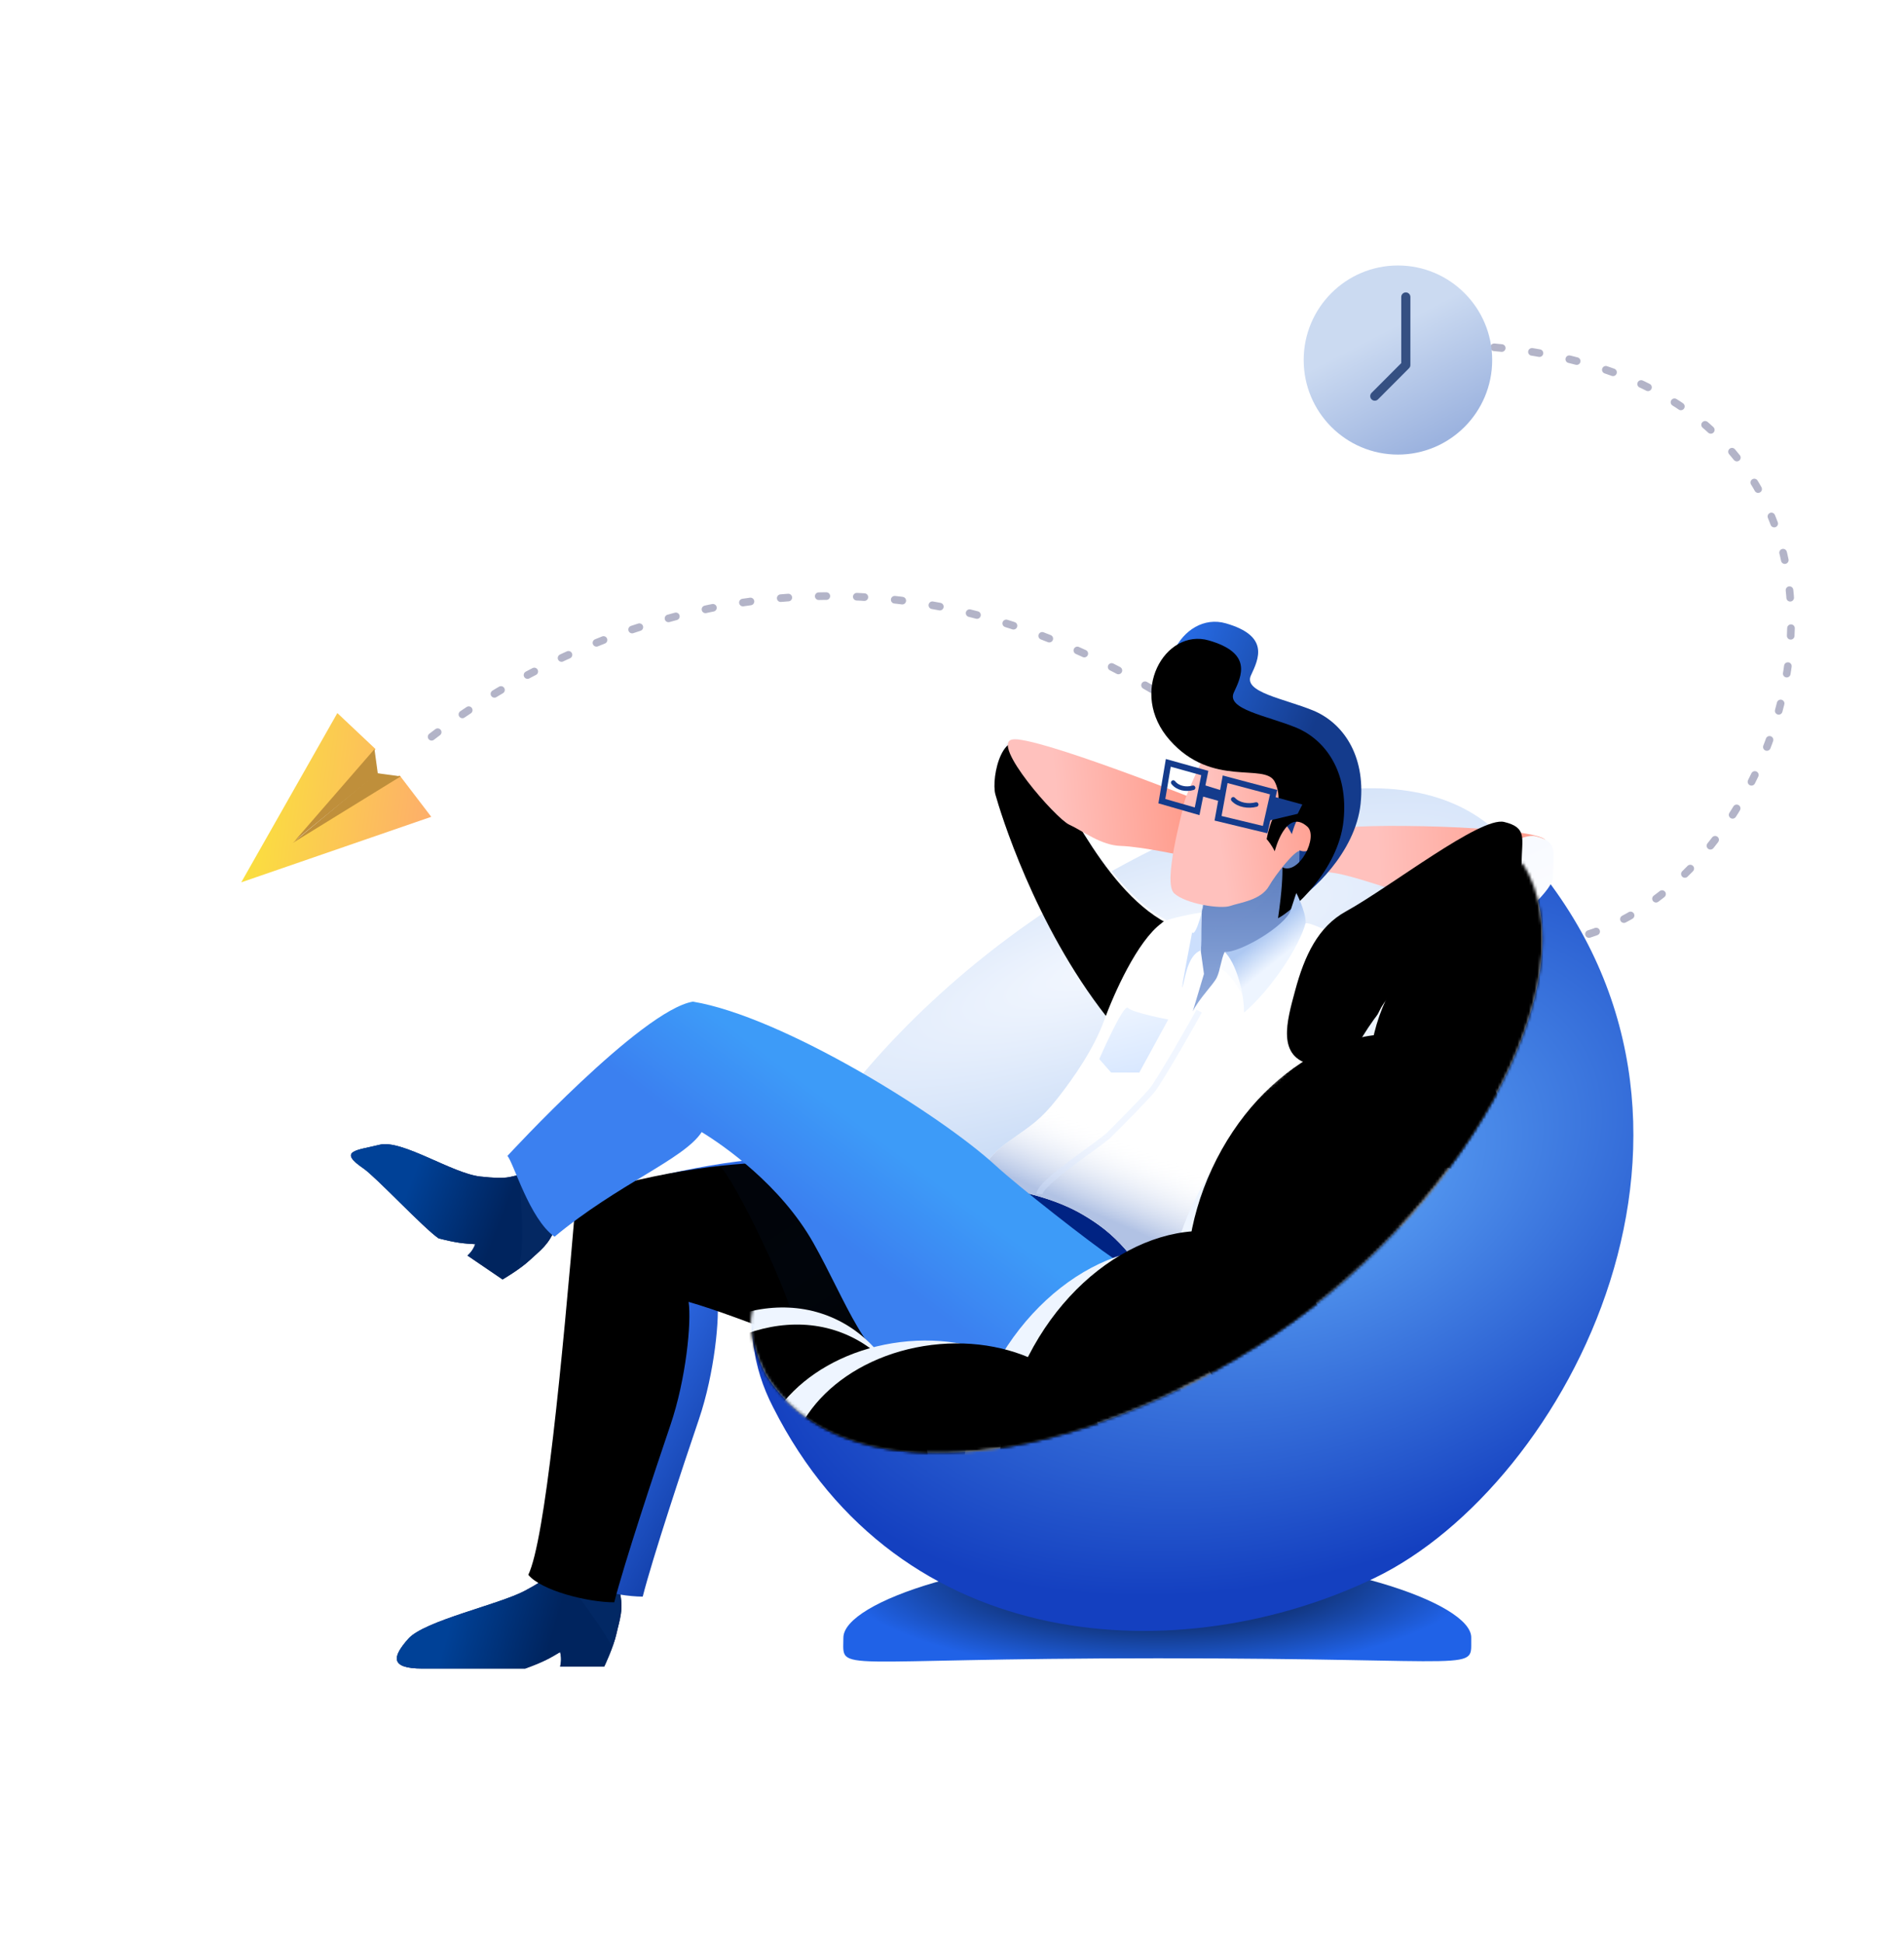 <?xml version="1.0" encoding="UTF-8"?> <svg xmlns="http://www.w3.org/2000/svg" xmlns:xlink="http://www.w3.org/1999/xlink" width="669px" height="683px" viewBox="0 0 669 683"><title>Award Illustration</title><desc>Created with Sketch.</desc><defs><filter x="-53.6%" y="-65.0%" width="207.4%" height="230.0%" id="filter-1"><feOffset dx="13" dy="63" in="SourceAlpha" result="shadowOffsetOuter1"></feOffset><feGaussianBlur stdDeviation="64.5" in="shadowOffsetOuter1" result="shadowBlurOuter1"></feGaussianBlur><feColorMatrix values="0 0 0 0 0 0 0 0 0 0 0 0 0 0 0 0 0 0 0.043 0" type="matrix" in="shadowBlurOuter1" result="shadowMatrixOuter1"></feColorMatrix><feMerge><feMergeNode in="shadowMatrixOuter1"></feMergeNode><feMergeNode in="SourceGraphic"></feMergeNode></feMerge></filter><linearGradient x1="72.346%" y1="42.597%" x2="42.909%" y2="99.505%" id="linearGradient-2"><stop stop-color="#CBDAF1" offset="0%"></stop><stop stop-color="#9CB3DF" offset="100%"></stop></linearGradient><path d="M35.138,0.536 C53.428,0.536 68.255,15.405 68.255,33.748 C68.255,52.091 53.428,66.96 35.138,66.96 C16.848,66.96 2.021,52.091 2.021,33.748 C2.021,15.405 16.848,0.536 35.138,0.536 Z" id="path-3"></path><linearGradient x1="0%" y1="67.255%" x2="106.166%" y2="55.487%" id="linearGradient-5"><stop stop-color="#FDAE6B" offset="0%"></stop><stop stop-color="#FAE539" offset="100%"></stop></linearGradient><radialGradient cx="50%" cy="14.73%" fx="50%" fy="14.73%" r="85.27%" gradientTransform="translate(0.5,0.147),scale(0.171,1),rotate(90),scale(1,3.338),translate(-0.5,-0.147)" id="radialGradient-6"><stop stop-color="#000000" offset="0%"></stop><stop stop-color="#2062E7" offset="100%"></stop></radialGradient><radialGradient cx="42.055%" cy="45.541%" fx="42.055%" fy="45.541%" r="42.255%" gradientTransform="translate(0.421,0.455),scale(0.843,1),rotate(-67.825),scale(1,1.539),translate(-0.421,-0.455)" id="radialGradient-7"><stop stop-color="#62ABFB" offset="0%"></stop><stop stop-color="#1440C0" offset="100%"></stop></radialGradient><radialGradient cx="52.947%" cy="28.624%" fx="52.947%" fy="28.624%" r="54.196%" gradientTransform="translate(0.529,0.286),scale(0.83,1),rotate(108.417),scale(1,3.925),translate(-0.529,-0.286)" id="radialGradient-8"><stop stop-color="#F4F8FF" offset="0%"></stop><stop stop-color="#89B1E9" offset="100%"></stop></radialGradient><filter x="-47.3%" y="-56.3%" width="194.7%" height="212.7%" id="filter-9"><feGaussianBlur stdDeviation="19.676" in="SourceGraphic"></feGaussianBlur></filter><linearGradient x1="121.758%" y1="51.851%" x2="10.156%" y2="52.692%" id="linearGradient-10"><stop stop-color="#002971" offset="0%"></stop><stop stop-color="#00255B" offset="100%"></stop></linearGradient><linearGradient x1="73.538%" y1="53.33%" x2="29.123%" y2="59.231%" id="linearGradient-11"><stop stop-color="#004197" offset="0%"></stop><stop stop-color="#00245E" offset="100%"></stop></linearGradient><path d="M3.331,25.797 C2.275,20.967 0.686,17.374 2.275,10.854 C3.864,4.334 22.149,0.639 24.456,2.727 C26.763,4.815 26.387,5.933 35.527,10.801 C44.666,15.668 70.861,21.33 76.468,27.644 C82.075,33.958 83.119,38.134 71.466,38.134 L35.42,38.134 C28.951,35.782 26.775,34.515 23.148,32.339 C22.408,35.066 23.148,37.389 23.148,37.389 L7.625,37.389 C7.625,37.389 4.388,30.626 3.331,25.797 Z" id="path-12"></path><linearGradient x1="121.758%" y1="53.389%" x2="10.156%" y2="54.928%" id="linearGradient-14"><stop stop-color="#002971" offset="0%"></stop><stop stop-color="#00255B" offset="100%"></stop></linearGradient><linearGradient x1="73.538%" y1="56.096%" x2="29.123%" y2="66.901%" id="linearGradient-15"><stop stop-color="#004197" offset="0%"></stop><stop stop-color="#00245E" offset="100%"></stop></linearGradient><path d="M11.82,42.96 C8.38,39.704 5.184,37.716 2.935,31.689 C0.685,25.663 13.214,12.851 16.17,13.258 C19.126,13.666 19.43,14.755 29.307,13.672 C39.185,12.589 56.853,0.541 64.705,2.514 C72.557,4.488 79.606,4.528 70.354,10.827 C66.005,13.788 49.168,31.833 43.942,35.391 C37.539,37.024 35.129,37.197 31.077,37.432 C31.959,39.993 33.797,41.434 33.797,41.434 L21.471,49.826 C21.471,49.826 15.26,46.217 11.82,42.96 Z" id="path-16"></path><linearGradient x1="60.479%" y1="16.269%" x2="52.206%" y2="80.014%" id="linearGradient-18"><stop stop-color="#F5F8FF" offset="0%"></stop><stop stop-color="#FFFFFF" offset="100%"></stop></linearGradient><path d="M208.964,109.561 C232.969,96.742 246.648,59.319 256.563,48.797 C266.478,38.274 270.856,58.406 269.217,64.333 C267.578,70.26 255.495,110.096 230.272,142.269 C230.272,163.287 205.862,126.425 208.964,109.561 Z" id="path-19"></path><filter x="0.1%" y="3.8%" width="101.6%" height="86.8%" id="filter-20"><feGaussianBlur stdDeviation="3" in="SourceAlpha" result="shadowBlurInner1"></feGaussianBlur><feOffset dx="0" dy="1" in="shadowBlurInner1" result="shadowOffsetInner1"></feOffset><feComposite in="shadowOffsetInner1" in2="SourceAlpha" operator="arithmetic" k2="-1" k3="1" result="shadowInnerInner1"></feComposite><feColorMatrix values="0 0 0 0 0.898 0 0 0 0 0.941 0 0 0 0 1 0 0 0 1 0" type="matrix" in="shadowInnerInner1"></feColorMatrix></filter><linearGradient x1="-1.11022302e-14%" y1="50%" x2="68.124%" y2="53.304%" id="linearGradient-21"><stop stop-color="#FF9988" offset="0%"></stop><stop stop-color="#FFC1BD" offset="100%"></stop></linearGradient><linearGradient x1="50%" y1="53.827%" x2="86.122%" y2="39.024%" id="linearGradient-22"><stop stop-color="#002383" offset="0%"></stop><stop stop-color="#316EEA" offset="100%"></stop></linearGradient><path d="M7.631,50.893 C14.622,41.434 31.74,21.702 68.588,14.514 C105.436,7.326 139.278,0.614 201.397,19.146 C206.511,79.295 212.339,139.855 218.22,152.119 C213.734,157.594 197.528,161.777 188.02,161.777 C184.571,148.235 173.763,115.609 168.272,99.472 C162.782,83.334 160.835,63.302 161.895,56.239 C143.176,61.572 104.83,77.784 91.386,82.587 C77.942,87.39 31.814,102.615 16.546,90.357 C1.278,78.1 0.639,60.353 7.631,50.893 Z" id="path-23"></path><filter x="-4.0%" y="-3.0%" width="109.1%" height="110.0%" id="filter-25"><feGaussianBlur stdDeviation="7" in="SourceAlpha" result="shadowBlurInner1"></feGaussianBlur><feOffset dx="10" dy="2" in="shadowBlurInner1" result="shadowOffsetInner1"></feOffset><feComposite in="shadowOffsetInner1" in2="SourceAlpha" operator="arithmetic" k2="-1" k3="1" result="shadowInnerInner1"></feComposite><feColorMatrix values="0 0 0 0 0.104 0 0 0 0 0.317 0 0 0 0 0.81 0 0 0 1 0" type="matrix" in="shadowInnerInner1"></feColorMatrix></filter><linearGradient x1="50%" y1="100%" x2="79.816%" y2="39.074%" id="linearGradient-26"><stop stop-color="#002343" offset="0%"></stop><stop stop-color="#1A72FF" stop-opacity="0.437" offset="100%"></stop></linearGradient><linearGradient x1="50%" y1="16.376%" x2="50%" y2="76.56%" id="linearGradient-27"><stop stop-color="#6081C1" offset="0%"></stop><stop stop-color="#90AADB" offset="100%"></stop></linearGradient><path d="M7.447,33.297 C5.594,23.975 2.019,7.635 1.305,4.143 C0.591,0.652 35.169,12.712 35.169,12.712 L39.517,35.569 L44.494,74.224 C44.494,74.224 9.3,42.619 7.447,33.297 Z" id="path-28"></path><linearGradient x1="76.236%" y1="79.328%" x2="67.085%" y2="60.361%" id="linearGradient-30"><stop stop-color="#B1C2E4" offset="0%"></stop><stop stop-color="#FFFFFF" stop-opacity="0" offset="100%"></stop></linearGradient><path d="M65.909,0.695 C65.909,0.695 79.038,2.838 79.943,4.485 C88.481,10.704 96.695,29.213 100.202,38.802 C103.71,48.391 110.436,58.294 116.499,65.993 C122.562,73.692 125.47,75.281 133.414,80.977 C141.358,86.674 144.276,91.193 139.78,95.44 C135.285,99.687 109.396,98.038 90.966,121.131 C74.866,127.75 74.886,130.171 70.102,115.868 C65.319,101.565 25.985,65.804 19.606,60.763 C13.226,55.722 15.69,50.879 14.082,35.44 C12.474,20.001 0.875,7.482 10.631,7.482 C18.32,10.352 25.81,4.485 29.19,4.485 C41.507,7.56 44.312,19.717 49.425,17.168 C54.538,14.619 57.812,14.619 57.812,14.619 C59.005,17.046 59.389,21.203 60.582,23.631 C61.775,26.058 66.766,30.927 68.985,35.44 L65.063,22.307 L66.157,14.454 L65.909,0.695 Z" id="path-31"></path><linearGradient x1="43.749%" y1="34.875%" x2="60.822%" y2="47.943%" id="linearGradient-33"><stop stop-color="#3D9BF8" offset="0%"></stop><stop stop-color="#3B80F0" offset="100%"></stop></linearGradient><linearGradient x1="0.286%" y1="50%" x2="68.02%" y2="59.439%" id="linearGradient-34"><stop stop-color="#FF9988" offset="0%"></stop><stop stop-color="#FFC1BD" offset="100%"></stop></linearGradient><linearGradient x1="-1.11022302e-14%" y1="50%" x2="68.124%" y2="51.167%" id="linearGradient-35"><stop stop-color="#FF9988" offset="0%"></stop><stop stop-color="#FFC1BD" offset="100%"></stop></linearGradient><path d="M33.914,28.214 C43.267,32.012 73.556,16.895 83.168,18.238 C92.003,19.472 80.792,5.615 77.474,3.163 C74.156,0.711 7.814,1.822 4.332,6.94 C0.849,12.057 26.158,25.065 33.914,28.214 Z" id="path-36"></path><linearGradient x1="85.086%" y1="19.184%" x2="28.893%" y2="50%" id="linearGradient-38"><stop stop-color="#2669E1" offset="0%"></stop><stop stop-color="#143B8C" offset="100%"></stop></linearGradient><path d="M166.089,68.559 C166.089,68.559 161.575,61.681 165.064,54.859 C168.554,48.036 186.976,57.136 201.896,40.316 C216.815,23.495 203.559,0.796 188.22,5.223 C172.882,9.65 176.643,17.58 179.424,23.495 C182.204,29.41 167.898,31.632 157.667,35.796 C147.437,39.96 139.086,51.164 140.889,68.559 C142.692,85.954 158.783,100.197 163.905,102.818 C162.415,92.538 162.349,87.815 162.349,84.952 C156.475,87.674 149.632,74.175 153.616,70.623 C161.226,63.839 165.064,79.292 165.064,79.292 C165.064,79.292 166.089,77.091 167.898,75.006 C167.209,71.285 166.089,68.559 166.089,68.559 Z" id="path-39"></path><filter x="-7.8%" y="-3.7%" width="107.2%" height="111.4%" id="filter-40"><feGaussianBlur stdDeviation="5.5" in="SourceAlpha" result="shadowBlurInner1"></feGaussianBlur><feOffset dx="6" dy="6" in="shadowBlurInner1" result="shadowOffsetInner1"></feOffset><feComposite in="shadowOffsetInner1" in2="SourceAlpha" operator="arithmetic" k2="-1" k3="1" result="shadowInnerInner1"></feComposite><feColorMatrix values="0 0 0 0 0 0 0 0 0 0 0 0 0 0 0 0 0 0 0.14 0" type="matrix" in="shadowInnerInner1"></feColorMatrix></filter><linearGradient x1="37.13%" y1="57.532%" x2="50%" y2="33.787%" id="linearGradient-41"><stop stop-color="#EEF5FF" offset="0%"></stop><stop stop-color="#ADC8F2" offset="100%"></stop></linearGradient><linearGradient x1="86.484%" y1="16.269%" x2="57.68%" y2="80.014%" id="linearGradient-42"><stop stop-color="#F5F8FF" offset="0%"></stop><stop stop-color="#FFFFFF" offset="100%"></stop></linearGradient><path d="M135.097,111.442 C119.299,102.733 87.741,77.972 79.447,79.993 C71.152,82.014 73.305,85.768 73.305,94.379 C73.305,102.991 116.654,132.07 123.329,146.459 C126.186,152.619 133.506,167.834 146.608,165.355 C159.711,162.876 155.736,149.819 152.912,139.287 C149.593,126.907 144.825,116.806 135.097,111.442 Z" id="path-43"></path><filter x="-6.6%" y="-6.3%" width="110.5%" height="112.2%" id="filter-44"><feGaussianBlur stdDeviation="3" in="SourceAlpha" result="shadowBlurInner1"></feGaussianBlur><feOffset dx="11" dy="-5" in="shadowBlurInner1" result="shadowOffsetInner1"></feOffset><feComposite in="shadowOffsetInner1" in2="SourceAlpha" operator="arithmetic" k2="-1" k3="1" result="shadowInnerInner1"></feComposite><feColorMatrix values="0 0 0 0 0.898 0 0 0 0 0.941 0 0 0 0 1 0 0 0 1 0" type="matrix" in="shadowInnerInner1"></feColorMatrix></filter><path d="M119.515,170.403 C191.801,215.703 266.457,220.653 291.559,180.366 C321.706,121.636 218.336,147.048 146.049,101.748 C73.763,56.449 75.549,18.637 25.688,0.629 C0.586,40.916 47.228,125.104 119.515,170.403 Z" id="path-45"></path><path d="M-9.791,113.217 C27.939,137.79 71.159,138.199 86.744,114.131 C102.329,90.064 84.377,50.633 46.647,26.06 C8.917,1.488 -34.303,1.079 -49.888,25.146 C-65.473,49.214 -47.521,88.645 -9.791,113.217 Z" id="path-47"></path><filter x="-3.7%" y="-7.4%" width="107.4%" height="114.7%" id="filter-48"><feGaussianBlur stdDeviation="6" in="SourceAlpha" result="shadowBlurInner1"></feGaussianBlur><feOffset dx="-13" dy="-22" in="shadowBlurInner1" result="shadowOffsetInner1"></feOffset><feComposite in="shadowOffsetInner1" in2="SourceAlpha" operator="arithmetic" k2="-1" k3="1" result="shadowInnerInner1"></feComposite><feColorMatrix values="0 0 0 0 0.58 0 0 0 0 0.675 0 0 0 0 0.855 0 0 0 0.43 0" type="matrix" in="shadowInnerInner1"></feColorMatrix></filter><path d="M122.574,211.159 C150.38,198.156 159.024,157.727 141.882,120.859 C124.739,83.991 88.301,64.645 60.495,77.649 C32.69,90.652 24.046,131.081 41.188,167.949 C58.331,204.817 94.768,224.163 122.574,211.159 Z" id="path-49"></path><filter x="-2.7%" y="-1.6%" width="105.2%" height="103.3%" id="filter-50"><feGaussianBlur stdDeviation="6" in="SourceAlpha" result="shadowBlurInner1"></feGaussianBlur><feOffset dx="-7" dy="-13" in="shadowBlurInner1" result="shadowOffsetInner1"></feOffset><feComposite in="shadowOffsetInner1" in2="SourceAlpha" operator="arithmetic" k2="-1" k3="1" result="shadowInnerInner1"></feComposite><feColorMatrix values="0 0 0 0 0.58 0 0 0 0 0.675 0 0 0 0 0.855 0 0 0 0.43 0" type="matrix" in="shadowInnerInner1"></feColorMatrix></filter><path d="M194.684,273.299 C222.49,260.296 231.134,219.867 213.992,182.999 C196.849,146.131 160.411,126.785 132.605,139.788 C104.8,152.791 96.156,193.22 113.298,230.088 C130.441,266.956 166.879,286.302 194.684,273.299 Z" id="path-51"></path><filter x="-2.7%" y="-1.6%" width="105.2%" height="103.3%" id="filter-52"><feGaussianBlur stdDeviation="6" in="SourceAlpha" result="shadowBlurInner1"></feGaussianBlur><feOffset dx="-13" dy="-6" in="shadowBlurInner1" result="shadowOffsetInner1"></feOffset><feComposite in="shadowOffsetInner1" in2="SourceAlpha" operator="arithmetic" k2="-1" k3="1" result="shadowInnerInner1"></feComposite><feColorMatrix values="0 0 0 0 0.58 0 0 0 0 0.675 0 0 0 0 0.855 0 0 0 0.43 0" type="matrix" in="shadowInnerInner1"></feColorMatrix></filter><path d="M329.289,294.19 C357.095,281.187 365.739,240.758 348.597,203.89 C331.454,167.022 295.016,147.676 267.211,160.68 C239.405,173.683 230.761,214.111 247.904,250.98 C265.046,287.848 301.484,307.194 329.289,294.19 Z" id="path-53"></path><filter x="-0.1%" y="0.5%" width="100.1%" height="99.0%" id="filter-54"><feGaussianBlur stdDeviation="6" in="SourceAlpha" result="shadowBlurInner1"></feGaussianBlur><feOffset dx="-5" dy="6" in="shadowBlurInner1" result="shadowOffsetInner1"></feOffset><feComposite in="shadowOffsetInner1" in2="SourceAlpha" operator="arithmetic" k2="-1" k3="1" result="shadowInnerInner1"></feComposite><feColorMatrix values="0 0 0 0 0.58 0 0 0 0 0.675 0 0 0 0 0.855 0 0 0 0.43 0" type="matrix" in="shadowInnerInner1"></feColorMatrix></filter><path d="M234.046,253.333 C264.497,257.083 291.5,241.197 294.358,217.852 C297.217,194.506 274.848,172.542 244.396,168.792 C213.945,165.042 186.942,180.928 184.084,204.273 C181.225,227.618 203.594,249.583 234.046,253.333 Z" id="path-55"></path><filter x="-7.0%" y="-8.3%" width="113.8%" height="116.6%" id="filter-56"><feGaussianBlur stdDeviation="6" in="SourceAlpha" result="shadowBlurInner1"></feGaussianBlur><feOffset dx="-11" dy="1" in="shadowBlurInner1" result="shadowOffsetInner1"></feOffset><feComposite in="shadowOffsetInner1" in2="SourceAlpha" operator="arithmetic" k2="-1" k3="1" result="shadowInnerInner1"></feComposite><feColorMatrix values="0 0 0 0 0.58 0 0 0 0 0.675 0 0 0 0 0.855 0 0 0 0.43 0" type="matrix" in="shadowInnerInner1"></feColorMatrix></filter><linearGradient x1="74.367%" y1="0%" x2="50%" y2="100%" id="linearGradient-57"><stop stop-color="#EEF5FF" offset="0%"></stop><stop stop-color="#D9E8FF" offset="100%"></stop></linearGradient></defs><g id="Page-1" stroke="none" stroke-width="1" fill="none" fill-rule="evenodd"><g id="Services-" transform="translate(-791, -90)"><g id="Award-Illustration" filter="url(#filter-1)" transform="translate(799, 116)"><g id="Artwork" transform="translate(305, 251.5) scale(-1, 1) translate(-305, -251.5) "><g id="message" transform="translate(0.855, 3.03)"><g id="Group-71"><path d="M105.145,29.97 C-100.855,47.97 42.145,339.97 159.145,202.97 C330.145,29.97 485.675,172.716 485.675,172.716" id="line" stroke="#030446" stroke-width="2.675" fill-opacity="0" fill="#FFFFFF" opacity="0.3" stroke-linecap="round" stroke-dasharray="2.675,10.699"></path><g id="Group-62" transform="translate(103.822, 0.698)"><mask id="mask-4" fill="white"><use xlink:href="#path-3"></use></mask><use id="Ellipse-4" fill="url(#linearGradient-2)" xlink:href="#path-3"></use><polyline id="Shape-8" stroke="#355082" stroke-width="3.21" stroke-linecap="round" stroke-linejoin="round" mask="url(#mask-4)" points="32.367 11.596 32.367 35.493 43.271 46.429"></polyline></g><g id="Group-44" transform="translate(477.835, 157.886)"><polygon id="Shape-5" fill="url(#linearGradient-5)" points="0.781 37.024 11.908 22.447 47.975 45.08 20.35 13.24 33.779 0.581 67.544 60.041"></polygon><g id="Group-39" transform="translate(10.468, 12.32)" fill="#BF8F3B"><polygon id="Shape-6" points="1.057 10.51 9.498 9.359 39.042 33.911"></polygon><polygon id="Shape-7" points="9.115 9.359 10.266 0.919 38.275 33.143"></polygon></g></g></g><g id="rocket" transform="translate(567.844, 237.561)"></g></g><g id="Person" transform="translate(12.038, 124.757)"><path d="M212.057,368.795 C328.453,368.795 322.626,374.212 322.626,361.571 C322.626,348.93 273.242,332.124 212.324,332.124 C151.406,332.124 101.759,349.293 102.022,361.571 C102.285,373.849 95.661,368.795 212.057,368.795 Z" id="chair-shadow" fill="url(#radialGradient-6)"></path><path d="M135.983,340.577 C203.578,373.096 302.825,368.801 347.344,280.551 C376.755,223.768 314.003,155.775 245.074,108.495 C183.209,66.062 128.183,56.439 95.897,80.328 C92.21,83.056 85.657,82.52 82.68,86.232 C0.731,180.04 68.388,308.057 135.983,340.577 Z" id="chair" fill="url(#radialGradient-7)"></path><path d="M177.737,259.327 C250.023,304.626 324.679,309.577 349.781,269.29 C373.072,225.764 316.568,147.045 244.281,101.745 C171.995,56.446 109.012,49.265 83.91,89.553 C58.808,129.84 105.45,214.027 177.737,259.327 Z" id="cushion" fill="url(#radialGradient-8)"></path><path d="M194.073,227.547 C226.484,247.87 259.958,250.091 271.213,232.017 C281.656,212.49 256.321,177.174 223.91,156.851 C191.498,136.528 163.258,133.306 152.003,151.381 C140.748,169.455 161.661,207.224 194.073,227.547 Z" id="shadow" fill="#94B0D7" filter="url(#filter-9)"></path><g id="shoe" transform="translate(399.009, 334.267)"><mask id="mask-13" fill="white"><use xlink:href="#path-12"></use></mask><g id="Path-17"><use fill="url(#linearGradient-10)" xlink:href="#path-12"></use><use fill="url(#linearGradient-11)" xlink:href="#path-12"></use></g><path d="M3.37,33.729 C6.715,25.087 19.749,8.965 23.525,3.718 C26.043,0.22 17.701,2.281 -1.499,9.902 C-0.483,31.547 1.141,39.49 3.37,33.729 Z" id="Path-21" fill="#3D82F0" style="mix-blend-mode: multiply;" opacity="0.2" mask="url(#mask-13)"></path></g><g id="shoe" transform="translate(420.909, 185.882)"><mask id="mask-17" fill="white"><use xlink:href="#path-16"></use></mask><g id="Path-17-Copy"><use fill="url(#linearGradient-14)" xlink:href="#path-16"></use><use fill="url(#linearGradient-15)" xlink:href="#path-16"></use></g><path d="M16.909,48.554 C11.735,37.802 17.065,13.544 14.704,11.396 C13.131,9.964 8.496,15.751 0.801,28.756 C-2.858,32.397 -1.748,36.939 4.133,42.383 C12.955,50.548 22.084,59.306 16.909,48.554 Z" id="Path-19" fill="#617FC8" style="mix-blend-mode: multiply;" opacity="0.2" mask="url(#mask-17)"></path></g><g id="sleeve"><use fill="url(#linearGradient-18)" fill-rule="evenodd" xlink:href="#path-19"></use><use fill="black" fill-opacity="1" filter="url(#filter-20)" xlink:href="#path-19"></use></g><path d="M198.695,67.098 C198.695,67.098 255.595,44.531 263.287,46.023 C270.979,47.515 247.989,73.812 243.285,75.934 C238.581,78.056 232.188,83.233 225.113,83.417 C218.039,83.602 201.777,87.114 201.777,87.114 L198.695,67.098 Z" id="arm" fill="url(#linearGradient-21)"></path><g id="leg" transform="translate(205.113, 185.347)"><mask id="mask-24" fill="white"><use xlink:href="#path-23"></use></mask><g id="Path-7"><use fill="url(#linearGradient-22)" fill-rule="evenodd" xlink:href="#path-23"></use><use fill="black" fill-opacity="1" filter="url(#filter-25)" xlink:href="#path-23"></use></g><path d="M134.641,67.214 C134.641,58.832 155.805,14.593 161.472,9.863 C165.25,6.71 161.529,5.368 150.309,5.837 C124.749,32.443 110.29,52.903 106.933,67.214 C101.898,88.682 134.641,75.596 134.641,67.214 Z" id="Path" fill="url(#linearGradient-26)" style="mix-blend-mode: multiply;" opacity="0.3" mask="url(#mask-24)"></path></g><g id="neck" transform="translate(159.176, 81.424)"><mask id="mask-29" fill="white"><use xlink:href="#path-28"></use></mask><use id="Path-4" fill="url(#linearGradient-27)" xlink:href="#path-28"></use><path d="M3.192,5.115 C3.192,8.624 16.313,23.631 23.402,27.745 C28.127,30.488 34.747,31.732 43.261,31.478 L41.316,11.269 L3.192,1.615 C3.192,1.609 3.192,2.775 3.192,5.115 Z" id="Path-22" fill="#7890CB" style="mix-blend-mode: multiply;" opacity="0.2" mask="url(#mask-29)"></path></g><g id="shirt" transform="translate(130.866, 106.065)"><mask id="mask-32" fill="white"><use xlink:href="#path-31"></use></mask><g id="Path-9"><use fill="#FFFFFF" xlink:href="#path-31"></use><use fill="url(#linearGradient-30)" xlink:href="#path-31"></use></g><path d="M66.769,35.355 C67.929,37.688 80.629,60.002 83.327,63.211 C86.026,66.419 94.872,75.361 98.283,78.745 C101.695,82.13 122.606,95.458 122.854,99.637" id="Shape-1" stroke="#D9E8FF" stroke-width="2.14" fill-opacity="0" fill="#000000" opacity="0.6" mask="url(#mask-32)"></path><path d="M50.693,31.168 C54.579,24.079 57.654,20.535 59.917,20.535 C62.18,20.535 61.784,17.089 58.729,10.196 L48.143,18.224 L50.693,31.168 Z" id="Path-23" fill="#CCDFFD" opacity="0.3" mask="url(#mask-32)"></path></g><path d="M269.172,195.661 C288.522,177.849 343.907,143.375 375.492,138.11 C393.586,141.129 440.672,192.311 440.672,192.311 C438.549,194.554 432.953,214.448 424.114,220.702 C401.852,202.169 378.643,193.515 372.41,183.933 C364.637,188.679 344.654,202.538 333.16,222.9 C321.666,243.262 314.041,266.459 300.943,267.04 C287.844,267.621 269.372,269.121 252.357,258.141 C242.474,251.765 214.023,237.551 227.845,228.237 C235.766,222.9 261.06,203.129 269.172,195.661 Z" id="leg" fill="url(#linearGradient-33)"></path><path d="M193.748,47.001 C195.058,50.318 202.249,64.876 202.942,68.505 C203.634,72.133 210.477,96.339 206.401,100.066 C202.324,103.794 190.101,105.681 186.685,104.487 C183.268,103.294 175.925,102.529 173.064,97.494 C170.866,93.625 163.881,84.643 162.049,85.157 C161.38,86.537 159.047,88.011 157.878,87.064 C152.831,82.972 148.504,78.541 150.558,68.505 C152.612,58.469 159.812,53.517 167.533,50.259 C175.254,47.001 192.437,43.684 193.748,47.001 Z" id="face" fill="url(#linearGradient-34)"></path><g id="arm" transform="translate(71.576, 74.46)"><mask id="mask-37" fill="white"><use xlink:href="#path-36"></use></mask><use id="Path-13" fill="url(#linearGradient-35)" xlink:href="#path-36"></use><path d="M15.5,7.417 C17.466,8.135 57.356,25.567 67.225,23.153 C73.805,21.543 65.607,24.586 42.631,32.281 C23.232,15.227 14.189,6.939 15.5,7.417 Z" id="Path-24" fill="#6B84C2" opacity="0.5" mask="url(#mask-37)"></path></g><g id="hair"><use fill="url(#linearGradient-38)" fill-rule="evenodd" xlink:href="#path-39"></use><use fill="black" fill-opacity="1" filter="url(#filter-40)" xlink:href="#path-39"></use></g><path d="M197.094,120.152 C201.765,121.816 202.66,130.468 203.462,132.908 C204.264,135.348 200.096,113.783 200.096,113.783 C198.629,115.812 195.491,102.04 196.081,104.06 C197.667,109.491 196.339,115.643 197.094,120.152 Z" id="colar" fill="#CCDFFD"></path><path d="M181.854,141.952 C181.854,134.288 184.892,124.238 188.643,120.653 C183.203,120.99 167.202,111.402 165.494,106.057 C163.786,100.713 163.469,99.949 163.469,99.949 C163.469,99.949 160.175,106.341 160.175,110.395 C162.505,119.19 172.904,134.459 181.854,141.952 Z" id="colar" fill="url(#linearGradient-41)"></path><g id="sleeve"><use fill="url(#linearGradient-42)" fill-rule="evenodd" xlink:href="#path-43"></use><use fill="black" fill-opacity="1" filter="url(#filter-44)" xlink:href="#path-43"></use></g><g id="glasses" transform="translate(160.779, 51.961)"><path d="M16.795,16.91 C19.559,17.647 23.016,17.107 24.863,15.085" id="Path-18" stroke="#143B8C" stroke-width="1.605" fill-opacity="0" fill="#000000" stroke-linecap="round"></path><path d="M38.978,11.017 C41.366,11.755 44.351,11.215 45.946,9.192" id="Path-18-Copy" stroke="#143B8C" stroke-width="1.605" fill-opacity="0" fill="#000000" stroke-linecap="round"></path><polygon id="Path-14" stroke="#143B8C" stroke-width="2.14" fill-opacity="0" fill="#000000" points="10.683 12.565 13.653 25.72 30.2 21.738 27.707 8.035"></polygon><polygon id="Path-14-Copy" stroke="#143B8C" stroke-width="2.14" fill-opacity="0" fill="#000000" points="34.863 5.842 37.558 19.285 49.948 15.721 47.686 2.269"></polygon><polygon id="Path-15" fill="#143B8C" points="10.349 14.22 0.593 16.898 2.225 20.164 12.769 22.66"></polygon><polygon id="Path-16" fill="#143B8C" points="28.256 12.184 35.7 9.884 36.519 13.826 28.79 15.987"></polygon></g><g id="cushion" transform="translate(58.222, 88.923)"><g id="Mask-by-Oval"><g id="Oval-3-+-Oval-3-Copy-+-Oval-3-Copy-2-+-Oval-3-Copy-4-+-Oval-3-Copy-3-Mask"><mask id="mask-46" fill="white"><use xlink:href="#path-45"></use></mask><use id="Mask" fill-opacity="0" fill="#000000" xlink:href="#path-45"></use><g id="Oval-3" mask="url(#mask-46)"><use fill="#EEF5FF" fill-rule="evenodd" xlink:href="#path-47"></use><use fill="black" fill-opacity="1" filter="url(#filter-48)" xlink:href="#path-47"></use></g><g id="Oval-3-Copy" mask="url(#mask-46)"><use fill="#EEF5FF" fill-rule="evenodd" xlink:href="#path-49"></use><use fill="black" fill-opacity="1" filter="url(#filter-50)" xlink:href="#path-49"></use></g><g id="Oval-3-Copy-2" mask="url(#mask-46)"><use fill="#EEF5FF" fill-rule="evenodd" xlink:href="#path-51"></use><use fill="black" fill-opacity="1" filter="url(#filter-52)" xlink:href="#path-51"></use></g><g id="Oval-3-Copy-4" mask="url(#mask-46)"><use fill="#EEF5FF" fill-rule="evenodd" xlink:href="#path-53"></use><use fill="black" fill-opacity="1" filter="url(#filter-54)" xlink:href="#path-53"></use></g><g id="Oval-3-Copy-3" mask="url(#mask-46)"><use fill="#EEF5FF" fill-rule="evenodd" xlink:href="#path-55"></use><use fill="black" fill-opacity="1" filter="url(#filter-56)" xlink:href="#path-55"></use></g></g></g></g><path d="M208.482,144.393 C208.482,144.393 221.125,141.996 222.641,140.291 C224.157,138.585 232.719,158.286 232.719,158.286 L228.562,163.02 L218.652,163.02 L208.482,144.393 Z" id="pocket" fill="url(#linearGradient-57)"></path></g><g id="Clock" opacity="0.6" transform="translate(49.448, 0.315)"><g id="Ellipse-4"></g></g></g></g></g></g></svg> 